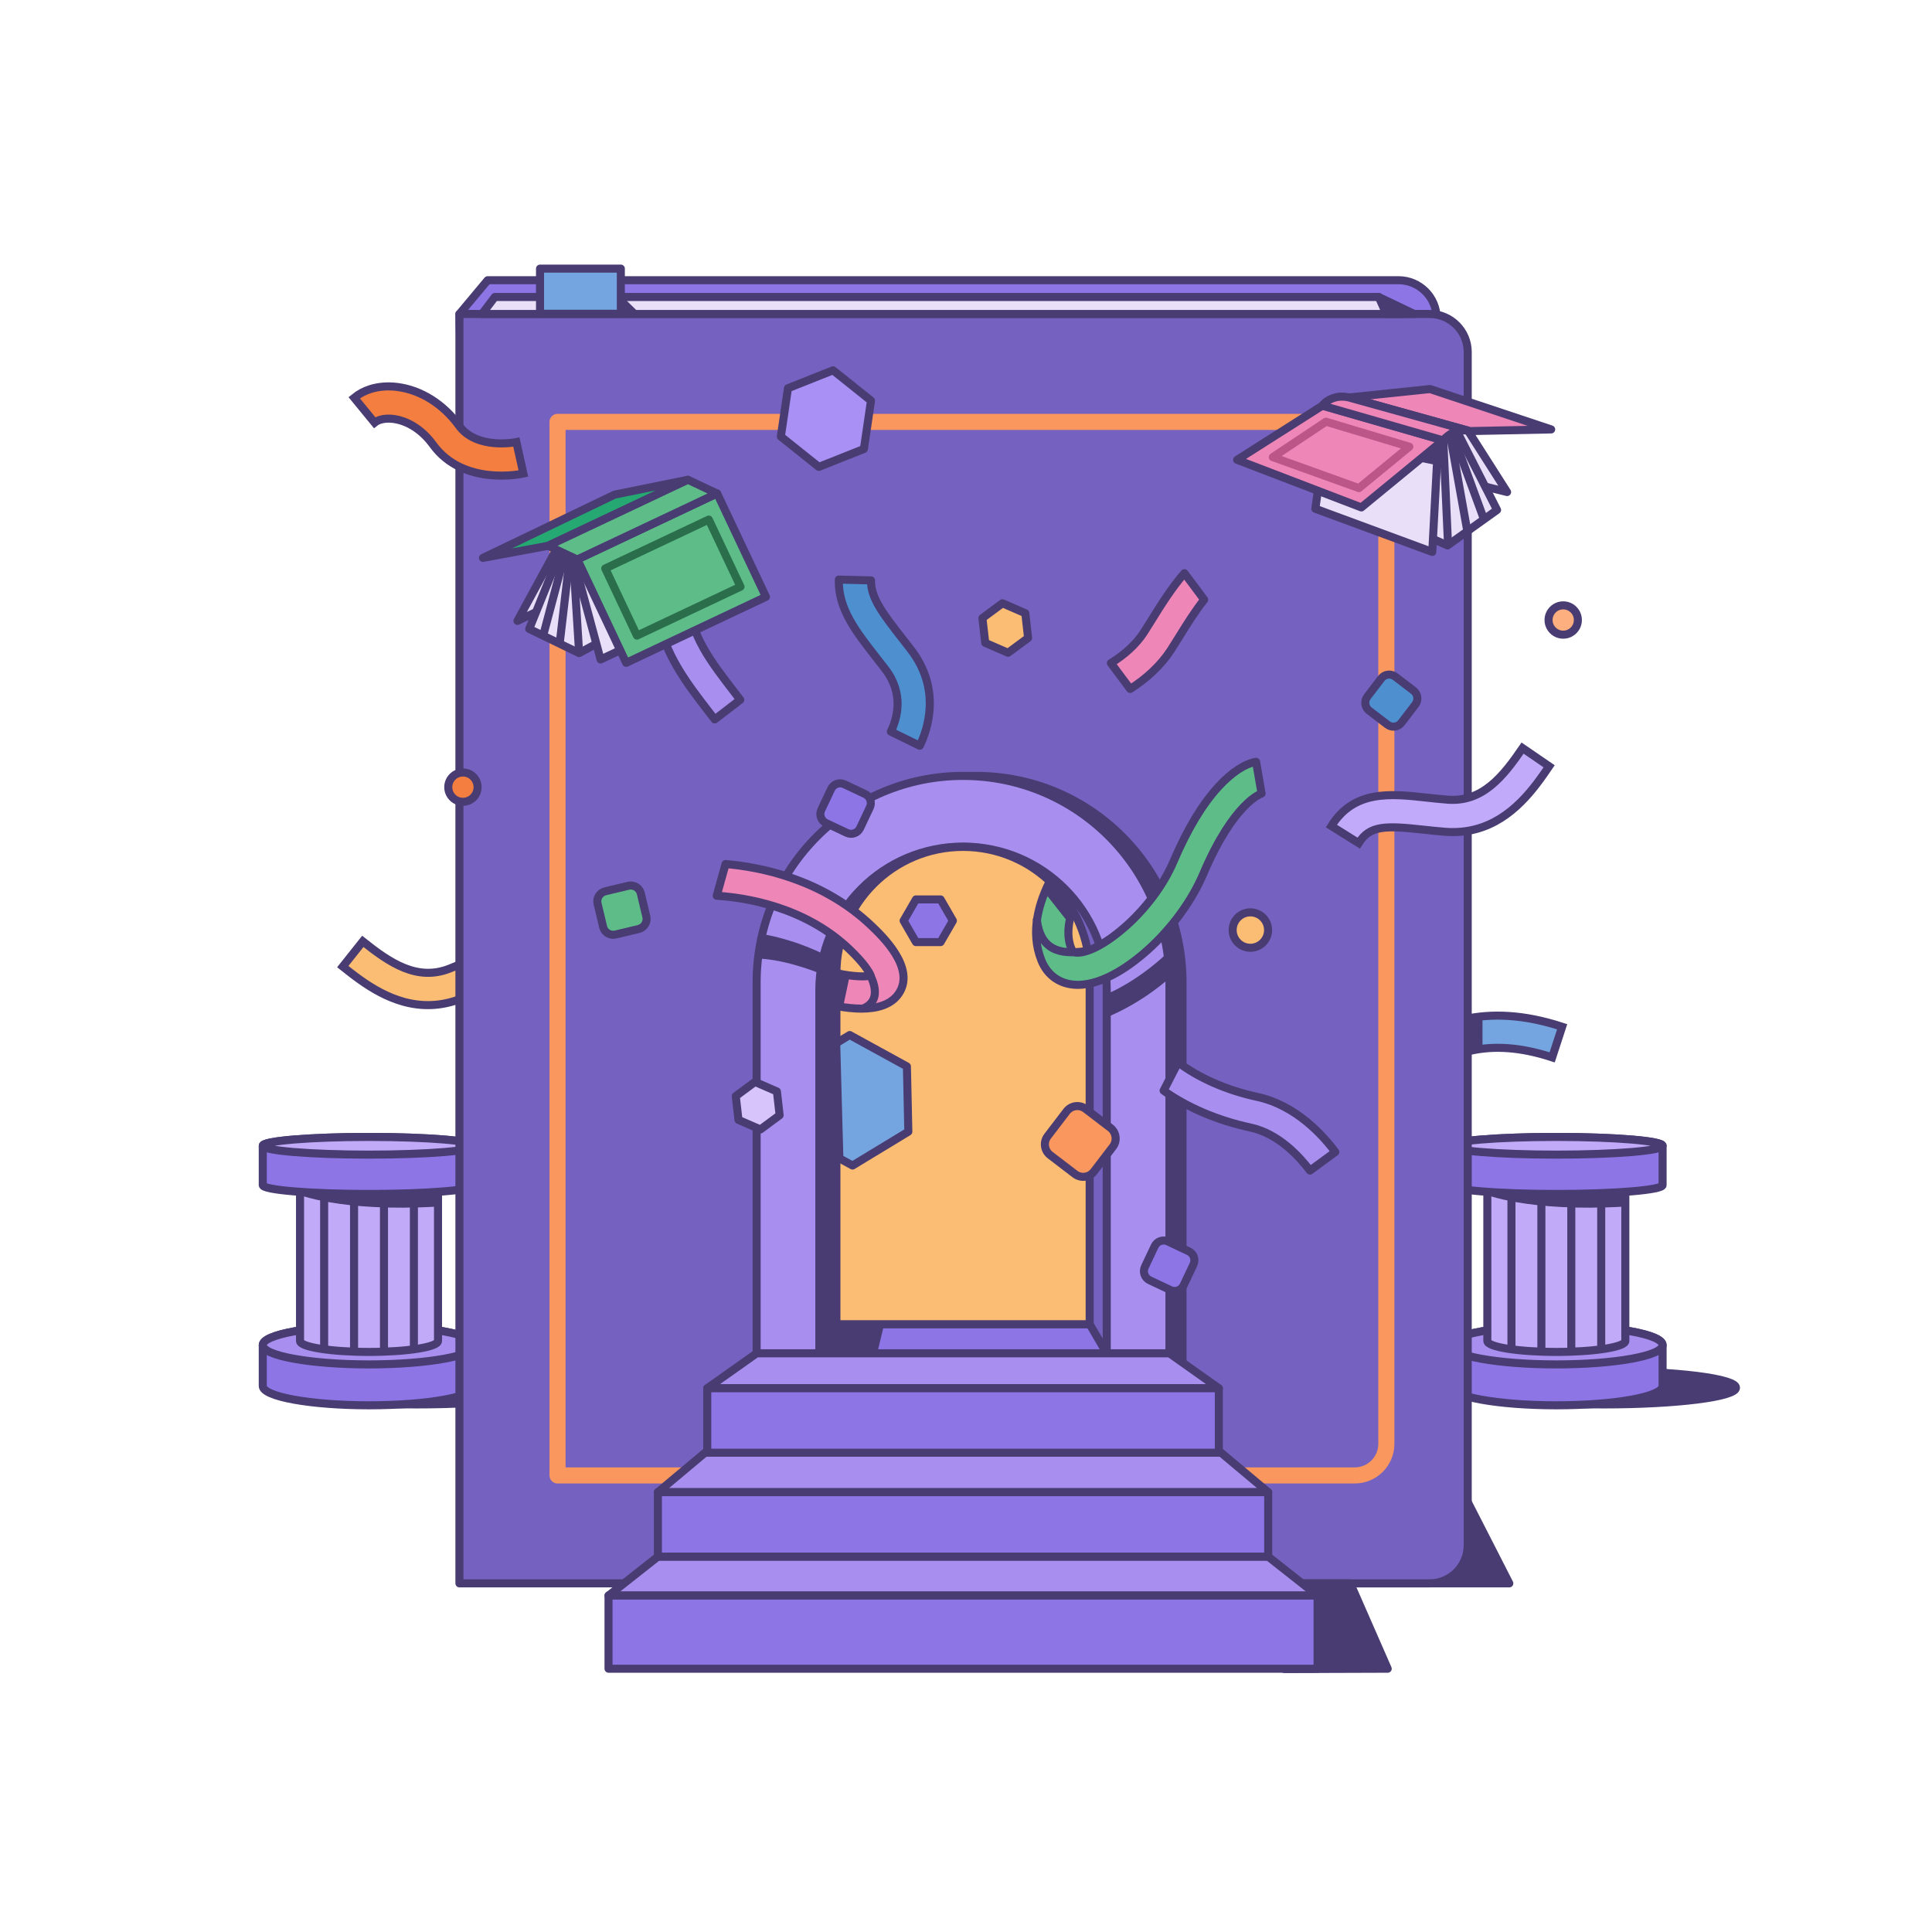 <?xml version="1.0" encoding="utf-8"?>
<svg xmlns="http://www.w3.org/2000/svg" width="1200" height="1200" viewBox="0 0 1200 1200" fill="none">
<path d="M223.56 608.512C219.598 605.69 216.037 602.859 212.903 600.37L225.345 584.712C242.263 598.157 259.113 609.562 279.252 601.622C283.429 599.976 287.493 598.22 291.42 596.521C311.842 587.691 332.974 578.552 353.097 595.998L340.002 611.114C330.275 602.676 321.134 605.46 299.357 614.877C295.281 616.639 291.068 618.462 286.59 620.228C260.67 630.448 239.059 619.549 223.56 608.512Z" fill="#FBBD74" stroke="#483C72" stroke-width="5" stroke-miterlimit="10"/>
<path d="M996.003 872.313C1041.44 872.313 1078.27 867.672 1078.27 861.946C1078.27 856.221 1041.44 851.579 996.003 851.579C950.568 851.579 913.735 856.221 913.735 861.946C913.735 867.672 950.568 872.313 996.003 872.313Z" fill="#483C72" stroke="#483C72" stroke-width="5" stroke-miterlimit="10" stroke-linejoin="round"/>
<path d="M1032.67 835.461C1032.67 828.834 1003.12 823.461 966.67 823.461C930.219 823.461 900.67 828.834 900.67 835.461C900.67 837.648 900.67 858.671 900.67 860.857C900.67 867.484 930.219 872.857 966.67 872.857C1003.12 872.857 1032.67 867.484 1032.67 860.857C1032.67 858.671 1032.67 837.647 1032.67 835.461Z" fill="#8D75E6" stroke="#483C72" stroke-width="5" stroke-miterlimit="10" stroke-linejoin="round"/>
<path d="M966.67 847.461C1003.12 847.461 1032.67 842.088 1032.67 835.461C1032.67 828.834 1003.12 823.461 966.67 823.461C930.219 823.461 900.67 828.834 900.67 835.461C900.67 842.088 930.219 847.461 966.67 847.461Z" fill="#A88FEF" stroke="#483C72" stroke-width="5" stroke-miterlimit="10" stroke-linejoin="round"/>
<path d="M923.813 832.9C923.813 836.661 943.001 839.711 966.67 839.711C990.338 839.711 1009.52 836.661 1009.52 832.9V732.437C1009.52 728.676 990.337 725.627 966.67 725.627C943.001 725.627 923.813 728.676 923.813 732.437V832.9Z" fill="#C1AAF7" stroke="#483C72" stroke-width="5" stroke-miterlimit="10" stroke-linejoin="round"/>
<path d="M900.67 736.092C900.67 739.127 930.219 741.587 966.67 741.587C1003.12 741.587 1032.67 739.127 1032.67 736.092V711.662C1032.67 708.629 1003.12 706.168 966.67 706.168C930.219 706.168 900.67 708.629 900.67 711.662V736.092Z" fill="#8D75E6" stroke="#483C72" stroke-width="5" stroke-miterlimit="10" stroke-linejoin="round"/>
<path d="M966.67 717.157C1003.12 717.157 1032.67 714.697 1032.67 711.662C1032.67 708.627 1003.12 706.167 966.67 706.167C930.219 706.167 900.67 708.627 900.67 711.662C900.67 714.697 930.219 717.157 966.67 717.157Z" fill="#C1AAF7" stroke="#483C72" stroke-width="5" stroke-miterlimit="10" stroke-linejoin="round"/>
<path d="M938.793 742.253V837.606" stroke="#483C72" stroke-width="5" stroke-miterlimit="10" stroke-linejoin="round"/>
<path d="M957.377 742.253V837.606" stroke="#483C72" stroke-width="5" stroke-miterlimit="10" stroke-linejoin="round"/>
<path d="M975.962 742.253V837.606" stroke="#483C72" stroke-width="5" stroke-miterlimit="10" stroke-linejoin="round"/>
<path d="M994.547 742.253V837.606" stroke="#483C72" stroke-width="5" stroke-miterlimit="10" stroke-linejoin="round"/>
<path d="M921.847 741.579C921.847 741.579 948.228 752.987 1009.19 749.422V740.509L921.847 741.579Z" fill="#483C72"/>
<path d="M258.539 872.313C303.974 872.313 340.807 867.672 340.807 861.946C340.807 856.221 303.974 851.579 258.539 851.579C213.104 851.579 176.271 856.221 176.271 861.946C176.271 867.672 213.104 872.313 258.539 872.313Z" fill="#483C72" stroke="#483C72" stroke-width="5" stroke-miterlimit="10" stroke-linejoin="round"/>
<path d="M295.206 835.461C295.206 828.834 265.656 823.461 229.206 823.461C192.756 823.461 163.206 828.834 163.206 835.461C163.206 837.648 163.206 858.671 163.206 860.857C163.206 867.484 192.756 872.857 229.206 872.857C265.656 872.857 295.206 867.484 295.206 860.857C295.206 858.671 295.206 837.647 295.206 835.461Z" fill="#8D75E6" stroke="#483C72" stroke-width="5" stroke-miterlimit="10" stroke-linejoin="round"/>
<path d="M229.206 847.461C265.657 847.461 295.206 842.088 295.206 835.461C295.206 828.834 265.657 823.461 229.206 823.461C192.755 823.461 163.206 828.834 163.206 835.461C163.206 842.088 192.755 847.461 229.206 847.461Z" fill="#A88FEF" stroke="#483C72" stroke-width="5" stroke-miterlimit="10" stroke-linejoin="round"/>
<path d="M186.35 832.9C186.35 836.661 205.538 839.711 229.206 839.711C252.874 839.711 272.062 836.661 272.062 832.9V732.437C272.062 728.676 252.874 725.627 229.206 725.627C205.537 725.627 186.35 728.676 186.35 732.437V832.9Z" fill="#C1AAF7" stroke="#483C72" stroke-width="5" stroke-miterlimit="10" stroke-linejoin="round"/>
<path d="M163.206 736.092C163.206 739.127 192.756 741.587 229.206 741.587C265.656 741.587 295.206 739.127 295.206 736.092V711.662C295.206 708.629 265.656 706.168 229.206 706.168C192.756 706.168 163.206 708.629 163.206 711.662V736.092Z" fill="#8D75E6" stroke="#483C72" stroke-width="5" stroke-miterlimit="10" stroke-linejoin="round"/>
<path d="M229.206 717.157C265.657 717.157 295.206 714.697 295.206 711.662C295.206 708.627 265.657 706.167 229.206 706.167C192.755 706.167 163.206 708.627 163.206 711.662C163.206 714.697 192.755 717.157 229.206 717.157Z" fill="#C1AAF7" stroke="#483C72" stroke-width="5" stroke-miterlimit="10" stroke-linejoin="round"/>
<path d="M201.328 742.253V837.606" stroke="#483C72" stroke-width="5" stroke-miterlimit="10" stroke-linejoin="round"/>
<path d="M219.913 742.253V837.606" stroke="#483C72" stroke-width="5" stroke-miterlimit="10" stroke-linejoin="round"/>
<path d="M238.498 742.253V837.606" stroke="#483C72" stroke-width="5" stroke-miterlimit="10" stroke-linejoin="round"/>
<path d="M257.084 742.253V837.606" stroke="#483C72" stroke-width="5" stroke-miterlimit="10" stroke-linejoin="round"/>
<path d="M184.383 741.579C184.383 741.579 210.764 752.987 271.727 749.422V740.509L184.383 741.579Z" fill="#483C72"/>
<path d="M871.742 648.453C866.812 651.131 862.158 653.659 857.928 655.352C843.569 661.093 826.866 654.362 805.711 645.84C801.395 644.1 796.961 642.322 792.361 640.565V662.036C794.34 662.824 796.302 663.612 798.236 664.391C822.549 674.187 843.545 682.65 865.355 673.92C870.674 671.792 875.83 668.992 881.289 666.026C900.86 655.394 923.04 643.342 964.082 656.744L970.289 637.732C921.067 621.662 892.557 637.146 871.742 648.453Z" fill="#75A5E0" stroke="#483C72" stroke-width="5" stroke-miterlimit="10"/>
<path d="M899.421 909.015H819.334V983.452H937.463L899.421 909.015Z" fill="#483C72" stroke="#483C72" stroke-width="5" stroke-miterlimit="10" stroke-linejoin="round"/>
<path d="M868.672 174.045H302.895L285.36 195.017L302.895 962.48H868.672C881.664 962.48 892.295 951.851 892.295 938.859V197.666C892.295 184.673 881.664 174.045 868.672 174.045Z" fill="#8D75E6" stroke="#483C72" stroke-width="5" stroke-miterlimit="10" stroke-linejoin="round"/>
<path d="M888.012 195.016H350.617H317.175H285.36V983.452H317.175H350.617H888.012C901.004 983.452 911.633 972.822 911.633 959.831V218.638C911.633 205.645 901.004 195.016 888.012 195.016Z" fill="#7561BF" stroke="#483C72" stroke-width="5" stroke-miterlimit="10" stroke-linejoin="round"/>
<path d="M841.487 262.051H346.295V916.418H841.486C852.27 916.418 861.091 907.597 861.091 896.814V281.656C861.092 270.871 852.271 262.051 841.487 262.051Z" stroke="#FA975F" stroke-width="10" stroke-miterlimit="10" stroke-linejoin="round"/>
<path d="M856.352 184.46H307.365L299.358 195.016H870.365L856.352 184.46Z" fill="#EADFF8" stroke="#483C72" stroke-width="5" stroke-miterlimit="10" stroke-linejoin="round"/>
<path d="M856.352 184.46L861.092 195.016H878.399L856.352 184.46Z" fill="#483C72" stroke="#483C72" stroke-width="5" stroke-miterlimit="10" stroke-linejoin="round"/>
<path d="M861.936 1036.47L838.699 983.452H790.699L797.851 1036.68L861.936 1036.47Z" fill="#483C72" stroke="#483C72" stroke-width="5" stroke-miterlimit="10" stroke-linejoin="round"/>
<path d="M734.479 610.137C734.479 539.332 677.079 481.932 606.274 481.932C535.467 481.932 478.069 539.332 478.069 610.137V851.413H734.479V610.137Z" fill="#483C72" stroke="#483C72" stroke-width="5" stroke-miterlimit="10" stroke-linejoin="round"/>
<path d="M726.365 610.137C726.365 539.332 668.965 481.932 598.158 481.932C527.353 481.932 469.953 539.332 469.953 610.137V840.583H726.365V610.137Z" fill="#A88FEF" stroke="#483C72" stroke-width="5" stroke-miterlimit="10" stroke-linejoin="round"/>
<path d="M687.416 615.093C687.416 565.798 647.455 525.835 598.158 525.835C548.865 525.835 508.902 565.798 508.902 615.093V840.584H687.416V615.093Z" fill="#7561BF" stroke="#483C72" stroke-width="5" stroke-miterlimit="10" stroke-linejoin="round"/>
<path d="M687.416 840.584H508.903L519.504 822.487H676.813L687.416 840.584Z" fill="#8D75E6" stroke="#483C72" stroke-width="5" stroke-miterlimit="10" stroke-linejoin="round"/>
<path d="M726.365 840.559H598.158H469.953L439.291 862.268H598.158H757.028L726.365 840.559Z" fill="#A88FEF" stroke="#483C72" stroke-width="5" stroke-miterlimit="10" stroke-linejoin="round"/>
<path d="M757.031 901.141H598.158H439.297L408.634 926.825H598.158H787.694L757.031 901.141Z" fill="#A88FEF" stroke="#483C72" stroke-width="5" stroke-miterlimit="10" stroke-linejoin="round"/>
<path d="M787.694 966.858H598.158H408.634L377.972 991.026H598.158H818.358L787.694 966.858Z" fill="#A88FEF" stroke="#483C72" stroke-width="5" stroke-miterlimit="10" stroke-linejoin="round"/>
<path d="M757.027 862.268H439.291V902.3H757.027V862.268Z" fill="#8D75E6" stroke="#483C72" stroke-width="5" stroke-miterlimit="10" stroke-linejoin="round"/>
<path d="M787.694 926.825H408.634V966.858H787.694V926.825Z" fill="#8D75E6" stroke="#483C72" stroke-width="5" stroke-miterlimit="10" stroke-linejoin="round"/>
<path d="M818.358 991.026H377.972V1036.47H818.358V991.026Z" fill="#8D75E6" stroke="#483C72" stroke-width="5" stroke-miterlimit="10" stroke-linejoin="round"/>
<path d="M676.813 604.671C676.813 561.233 641.599 526.018 598.159 526.018C554.721 526.018 519.505 561.233 519.505 604.671V822.487H676.814V604.671H676.813Z" fill="#FBBD74" stroke="#483C72" stroke-width="5" stroke-miterlimit="10" stroke-linejoin="round"/>
<path d="M508.903 840.584H544.795L549.121 822.805H519.504L508.903 840.584Z" fill="#483C72"/>
<path d="M528.029 559.711C498.456 595.776 509.276 657.087 509.276 657.087V835.97L519.505 822.806C519.505 822.806 519.505 631.099 519.505 616.323C519.504 604.671 528.029 559.711 528.029 559.711Z" fill="#483C72"/>
<path d="M735.181 798.303C733.721 801.397 730.03 802.721 726.937 801.261L714.054 795.181C710.96 793.721 709.636 790.031 711.096 786.937L717.175 774.054C718.635 770.96 722.326 769.636 725.42 771.096L738.303 777.176C741.397 778.636 742.72 782.327 741.262 785.42L735.181 798.303Z" fill="#8D75E6" stroke="#483C72" stroke-width="5" stroke-miterlimit="10" stroke-linejoin="round"/>
<path d="M534.222 514.344C532.762 517.438 529.071 518.762 525.978 517.302L513.095 511.222C510.001 509.762 508.677 506.072 510.137 502.978L516.216 490.095C517.676 487.001 521.367 485.677 524.461 487.137L537.344 493.217C540.438 494.677 541.761 498.368 540.303 501.461L534.222 514.344Z" fill="#8D75E6" stroke="#483C72" stroke-width="5" stroke-miterlimit="10" stroke-linejoin="round"/>
<path d="M385.613 166.844H335.417V194.868H385.613V166.844Z" fill="#75A5E0" stroke="#483C72" stroke-width="5" stroke-miterlimit="10" stroke-linejoin="round"/>
<path d="M386.47 184.048V195.001L397.422 194.762L386.47 184.048Z" fill="#483C72"/>
<path d="M553.311 454.416C557.151 446.569 561.796 431.078 549.813 415.541C548.125 413.354 546.489 411.255 544.905 409.229C531.306 391.828 520.566 378.077 521.013 360L541.008 360.497C540.737 371.406 548.664 381.554 560.664 396.915C562.273 398.974 563.934 401.104 565.65 403.324C584.939 428.332 576.007 453.529 571.275 463.204L553.311 454.416Z" fill="#4E8FD0" stroke="#483C72" stroke-width="5" stroke-miterlimit="10" stroke-linejoin="round"/>
<path d="M954.419 486.88C957.374 483.017 959.943 479.263 962.205 475.961L945.705 464.661C933.496 482.492 920.751 498.353 899.167 496.696C894.691 496.353 890.29 495.871 886.037 495.404C863.919 492.979 841.034 490.469 826.94 513.067L843.906 523.657C850.716 512.729 860.271 512.698 883.857 515.283C888.271 515.767 892.834 516.269 897.634 516.637C925.414 518.772 942.857 501.992 954.419 486.88Z" fill="#C2AAFA" stroke="#483C72" stroke-width="5" stroke-miterlimit="10"/>
<path d="M541.465 575.216C510.83 545.879 471.798 538.457 450.664 536.666L445.166 556.369C461.982 557.403 499.602 562.817 527.631 589.661C536.891 598.526 539.825 603.657 540.752 605.932C537.451 606.814 530.312 606.671 520.638 604.661V625.075C525.467 625.934 530.375 626.481 535.041 626.481C544.937 626.481 553.749 624.017 558.418 616.847C568.603 601.204 548.178 581.643 541.465 575.216Z" fill="#EE86B7" stroke="#483C72" stroke-width="5" stroke-miterlimit="10" stroke-linejoin="round"/>
<path d="M539.365 603.379C541.011 606.672 549.246 620.945 536.072 626.435" stroke="#483C72" stroke-width="5" stroke-miterlimit="10"/>
<path d="M780.179 473.167C773.175 474.377 764.91 479.834 756.908 488.533C746.803 499.515 737.392 515.162 728.935 535.037C715.598 566.392 683.575 591.622 669.505 591.703C669.437 591.704 669.368 591.704 669.301 591.703C667.042 591.677 666.204 591.115 665.4 589.094C662.462 581.716 663.377 573.509 666.041 565.589C662.082 558.464 656.264 550.281 652.868 545.672C645.253 560.348 639.707 578.634 646.818 596.492C650.619 606.037 658.728 611.581 669.068 611.701C669.25 611.704 669.43 611.704 669.613 611.703C686.211 611.603 703.608 598.295 712.556 590.307C727.515 576.956 740.193 559.665 747.34 542.866C766.312 498.267 783.438 492.905 783.584 492.875L780.179 473.167Z" fill="#5EBC89" stroke="#483C72" stroke-width="5" stroke-miterlimit="10" stroke-linejoin="round"/>
<path d="M673.622 590.86C657.992 593.054 645.836 589.946 643.914 570.386" stroke="#483C72" stroke-width="5" stroke-miterlimit="10" stroke-linejoin="round"/>
<path d="M563.303 662.374L527.763 642.87L518.14 648.707V717.69L529.518 723.934L564.182 702.907L563.303 662.374Z" fill="#75A5E0" stroke="#483C72" stroke-width="5" stroke-miterlimit="10" stroke-linejoin="round"/>
<path d="M568.906 585.146L561.256 571.896L568.906 558.646H584.205L591.856 571.896L584.205 585.146H568.906Z" fill="#8D75E6" stroke="#483C72" stroke-width="5" stroke-miterlimit="10" stroke-linejoin="round"/>
<path d="M626.135 405.451L611.949 399.278L610.201 383.905L622.641 374.706L636.828 380.88L638.574 396.252L626.135 405.451Z" fill="#FBBD74" stroke="#483C72" stroke-width="5" stroke-miterlimit="10" stroke-linejoin="round"/>
<path d="M472.297 701.52L458.676 695.593L457 680.832L468.943 672L482.564 677.927L484.242 692.687L472.297 701.52Z" fill="#D7C4FA" stroke="#483C72" stroke-width="5" stroke-miterlimit="10" stroke-linejoin="round"/>
<path d="M508.581 290L485 271.145L489.42 241.143L517.42 230L541 248.856L536.58 278.856L508.581 290Z" fill="#A990F5" stroke="#483C72" stroke-width="5" stroke-miterlimit="10" stroke-linejoin="round"/>
<path d="M970.939 394.208C975.967 394.208 980.043 390.132 980.043 385.104C980.043 380.076 975.967 376 970.939 376C965.911 376 961.835 380.076 961.835 385.104C961.835 390.132 965.911 394.208 970.939 394.208Z" fill="#FEAF7F" stroke="#483C72" stroke-width="5" stroke-miterlimit="10" stroke-linejoin="round"/>
<path d="M287.532 498.023C292.56 498.023 296.636 493.947 296.636 488.919C296.636 483.891 292.56 479.815 287.532 479.815C282.504 479.815 278.428 483.891 278.428 488.919C278.428 493.947 282.504 498.023 287.532 498.023Z" fill="#F47E3F" stroke="#483C72" stroke-width="5" stroke-miterlimit="10" stroke-linejoin="round"/>
<path d="M776.625 588.682C782.7 588.682 787.625 583.757 787.625 577.682C787.625 571.607 782.7 566.682 776.625 566.682C770.55 566.682 765.625 571.607 765.625 577.682C765.625 583.757 770.55 588.682 776.625 588.682Z" fill="#FBBD74" stroke="#483C72" stroke-width="5" stroke-miterlimit="10" stroke-linejoin="round"/>
<path d="M679.467 727.648C676.643 731.338 671.363 732.044 667.674 729.22L652.303 717.467C648.612 714.644 647.907 709.366 650.731 705.675L662.481 690.303C665.306 686.613 670.585 685.907 674.276 688.731L689.647 700.484C693.338 703.307 694.042 708.587 691.219 712.277L679.467 727.648Z" fill="#FA975F" stroke="#483C72" stroke-width="5" stroke-miterlimit="10" stroke-linejoin="round"/>
<path d="M401.444 569.284C402.268 572.731 400.142 576.193 396.695 577.016L382.339 580.446C378.891 581.269 375.43 579.143 374.607 575.694L371.177 561.34C370.353 557.893 372.481 554.431 375.927 553.607L390.282 550.177C393.732 549.355 397.192 551.481 398.016 554.928L401.444 569.284Z" fill="#5EBC89" stroke="#483C72" stroke-width="5" stroke-miterlimit="10" stroke-linejoin="round"/>
<path d="M870.43 448.913C868.352 451.631 864.465 452.149 861.748 450.071L850.432 441.418C847.714 439.34 847.196 435.454 849.274 432.736L857.926 421.42C860.004 418.702 863.891 418.184 866.61 420.262L877.924 428.915C880.643 430.993 881.16 434.88 879.083 437.597L870.43 448.913Z" fill="#4E8FD0" stroke="#483C72" stroke-width="5" stroke-miterlimit="10" stroke-linejoin="round"/>
<path d="M735.664 356C727.549 365.401 721.154 375.692 715.639 384.582C713.819 387.518 712.098 390.291 710.41 392.897C705.554 400.388 698.145 406.874 690 411.86L701.97 427.917C711.907 421.61 720.918 413.455 727.195 403.775C728.991 401.003 730.761 398.148 732.635 395.127C737.318 387.581 742.242 379.651 747.938 372.458L735.664 356Z" fill="#EE86B7" stroke="#483C72" stroke-width="5" stroke-miterlimit="10" stroke-linejoin="round"/>
<path d="M780.797 681.27C761.881 677.213 744.29 669.401 731.767 659.84L722.737 677.407C737.267 687.779 756.19 695.932 776.71 700.333C794.42 704.134 807.609 718.981 813.649 727.066L829.38 715.52C821.662 705.136 804.83 686.426 780.797 681.27Z" fill="#A88FEF" stroke="#483C72" stroke-width="5" stroke-miterlimit="10" stroke-linejoin="round"/>
<path d="M920.813 631.656H912.838V652.514H920.813V631.656Z" fill="#483C72"/>
<path d="M518.865 622.96L523.865 624.46L527.865 605.46L520.638 604.661L518.865 622.96Z" fill="#483C72"/>
<path d="M518.14 648.707L521.865 647.46L523.865 720.46L517.865 719.46L518.14 648.707Z" fill="#483C72"/>
<path d="M408.421 381.908C412.799 406.543 426.265 423.989 441.156 443.257L443.933 446.852L459.778 434.649L456.981 431.024C441.029 410.385 429.234 395.097 427.219 371.853L408.421 381.908Z" fill="#A88FEF" stroke="#483C72" stroke-width="5" stroke-miterlimit="10" stroke-linejoin="round"/>
<path d="M381.756 307.211L300 346.521L340.477 338.99L427.284 298.001L381.756 307.211Z" fill="#25A871" stroke="#483C72" stroke-width="5" stroke-miterlimit="10" stroke-linejoin="round"/>
<path d="M408.207 344.644L321.398 385.634L344.971 342.32L428.976 302.59L408.207 344.644Z" fill="#EADFF8" stroke="#483C72" stroke-width="5" stroke-miterlimit="10" stroke-linejoin="round"/>
<path d="M434.018 303.54L442.903 360.749L359.707 405.644L328.707 390.644L347.707 343.644L434.018 303.54Z" fill="#EADFF8" stroke="#483C72" stroke-width="5" stroke-miterlimit="10" stroke-linejoin="round"/>
<path d="M459.85 368.63L373.041 409.619L356.02 346.474L442.831 305.484L459.85 368.63Z" fill="#EADFF8" stroke="#483C72" stroke-width="5" stroke-miterlimit="10" stroke-linejoin="round"/>
<path d="M445.43 306.492L358.618 347.483L388.935 411.689L475.747 370.697L445.43 306.492Z" fill="#5EBC89" stroke="#483C72" stroke-width="5" stroke-miterlimit="10" stroke-linejoin="round"/>
<path d="M440.241 322.713L375.929 353.08L395.619 394.779L459.931 364.412L440.241 322.713Z" stroke="#2A6E4B" stroke-width="5" stroke-miterlimit="10" stroke-linejoin="round"/>
<path d="M445.321 306.528L358.512 347.519L340.477 338.991L427.284 298L445.321 306.528Z" fill="#5EBC89" stroke="#483C72" stroke-width="5" stroke-miterlimit="10" stroke-linejoin="round"/>
<path d="M347.619 399.794L354.118 344.112" stroke="#483C72" stroke-width="5" stroke-miterlimit="10" stroke-linejoin="round"/>
<path d="M337.541 394.145L350.541 345.145" stroke="#483C72" stroke-width="5" stroke-miterlimit="10" stroke-linejoin="round"/>
<path d="M359.707 405.644L356.02 346.474" stroke="#483C72" stroke-width="5" stroke-miterlimit="10" stroke-linejoin="round"/>
<path d="M688.342 617.034C688.342 617.034 706.196 609.714 724.696 592.214L726.365 607.46C726.365 607.46 710.865 621.96 688.365 631.46L688.342 617.034Z" fill="#483C72"/>
<path d="M474.662 580.407C474.662 580.407 491.693 582.904 511.676 592.669L510.539 605.158C510.539 605.158 490.104 596.303 471.484 595.394L474.662 580.407Z" fill="#483C72"/>
<path d="M652.868 545.672L648.61 554.053L663.489 572.936L665.778 563.781L652.868 545.672Z" fill="#483C72"/>
<path d="M911.075 267.788L963.459 266.722L888.221 241.643L837.927 246.888L911.075 267.788Z" fill="#EE86B7" stroke="#483C72" stroke-width="5" stroke-miterlimit="10" stroke-linejoin="round"/>
<path d="M911.773 267.438L936.084 305.614L846.215 283.321L837.927 246.888L911.773 267.438Z" fill="#EADFF8" stroke="#483C72" stroke-width="5" stroke-miterlimit="10" stroke-linejoin="round"/>
<path d="M841.471 313.503L899.1 338.756L929.858 316.74L903.957 265.91L854.745 258.139L841.471 313.503Z" fill="#EADFF8" stroke="#483C72" stroke-width="5" stroke-miterlimit="10" stroke-linejoin="round"/>
<path d="M893.308 273.361L889.603 342.815L816.99 315.995L826.08 250.72L893.308 273.361Z" fill="#EADFF8" stroke="#483C72" stroke-width="5" stroke-miterlimit="10" stroke-linejoin="round"/>
<path d="M768.409 285.604L845.56 315.175L896.273 273.506L821.362 251.941L768.409 285.604Z" fill="#EE86B7" stroke="#483C72" stroke-width="5" stroke-miterlimit="10" stroke-linejoin="round"/>
<path d="M790.56 283.925L844.06 303.175L875.365 277.46L823.56 261.925L790.56 283.925Z" fill="#EE86B7" stroke="#BC5689" stroke-width="5" stroke-miterlimit="10" stroke-linejoin="round"/>
<path d="M821.362 251.941L896.273 273.505C896.273 273.505 899.204 270.296 902.741 268.527C906.277 266.758 911.773 267.437 911.773 267.437L837.927 246.887C837.927 246.887 833.742 245.681 829.351 246.864C823.603 248.413 821.362 251.941 821.362 251.941Z" fill="#EE86B7" stroke="#483C72" stroke-width="5" stroke-miterlimit="10" stroke-linejoin="round"/>
<path d="M899.424 338.756L896.51 274.328" stroke="#483C72" stroke-width="5" stroke-miterlimit="10" stroke-linejoin="round"/>
<path d="M911.404 330.014L900.719 270.442" stroke="#483C72" stroke-width="5" stroke-miterlimit="10" stroke-linejoin="round"/>
<path d="M922.086 323.539L902.014 268.824" stroke="#483C72" stroke-width="5" stroke-miterlimit="10" stroke-linejoin="round"/>
<path d="M881.643 286.758L891.643 288.758L892.643 278.758L881.643 286.758Z" fill="#483C72"/>
<path d="M230.089 241.656C235.181 240.049 240.902 239.593 246.924 240.37C261.464 242.249 275.368 251.004 285.076 264.388C296.101 279.59 320.489 274.657 320.731 274.603L325.077 294.124C323.56 294.461 287.717 302.093 268.885 276.13C262.399 267.187 253.459 261.381 244.36 260.206C239.568 259.587 235.2 260.454 232.673 262.521L220 247.049C222.929 244.648 226.339 242.839 230.089 241.656Z" fill="#F47E3F" stroke="#483C72" stroke-width="5" stroke-miterlimit="10"/>
</svg>